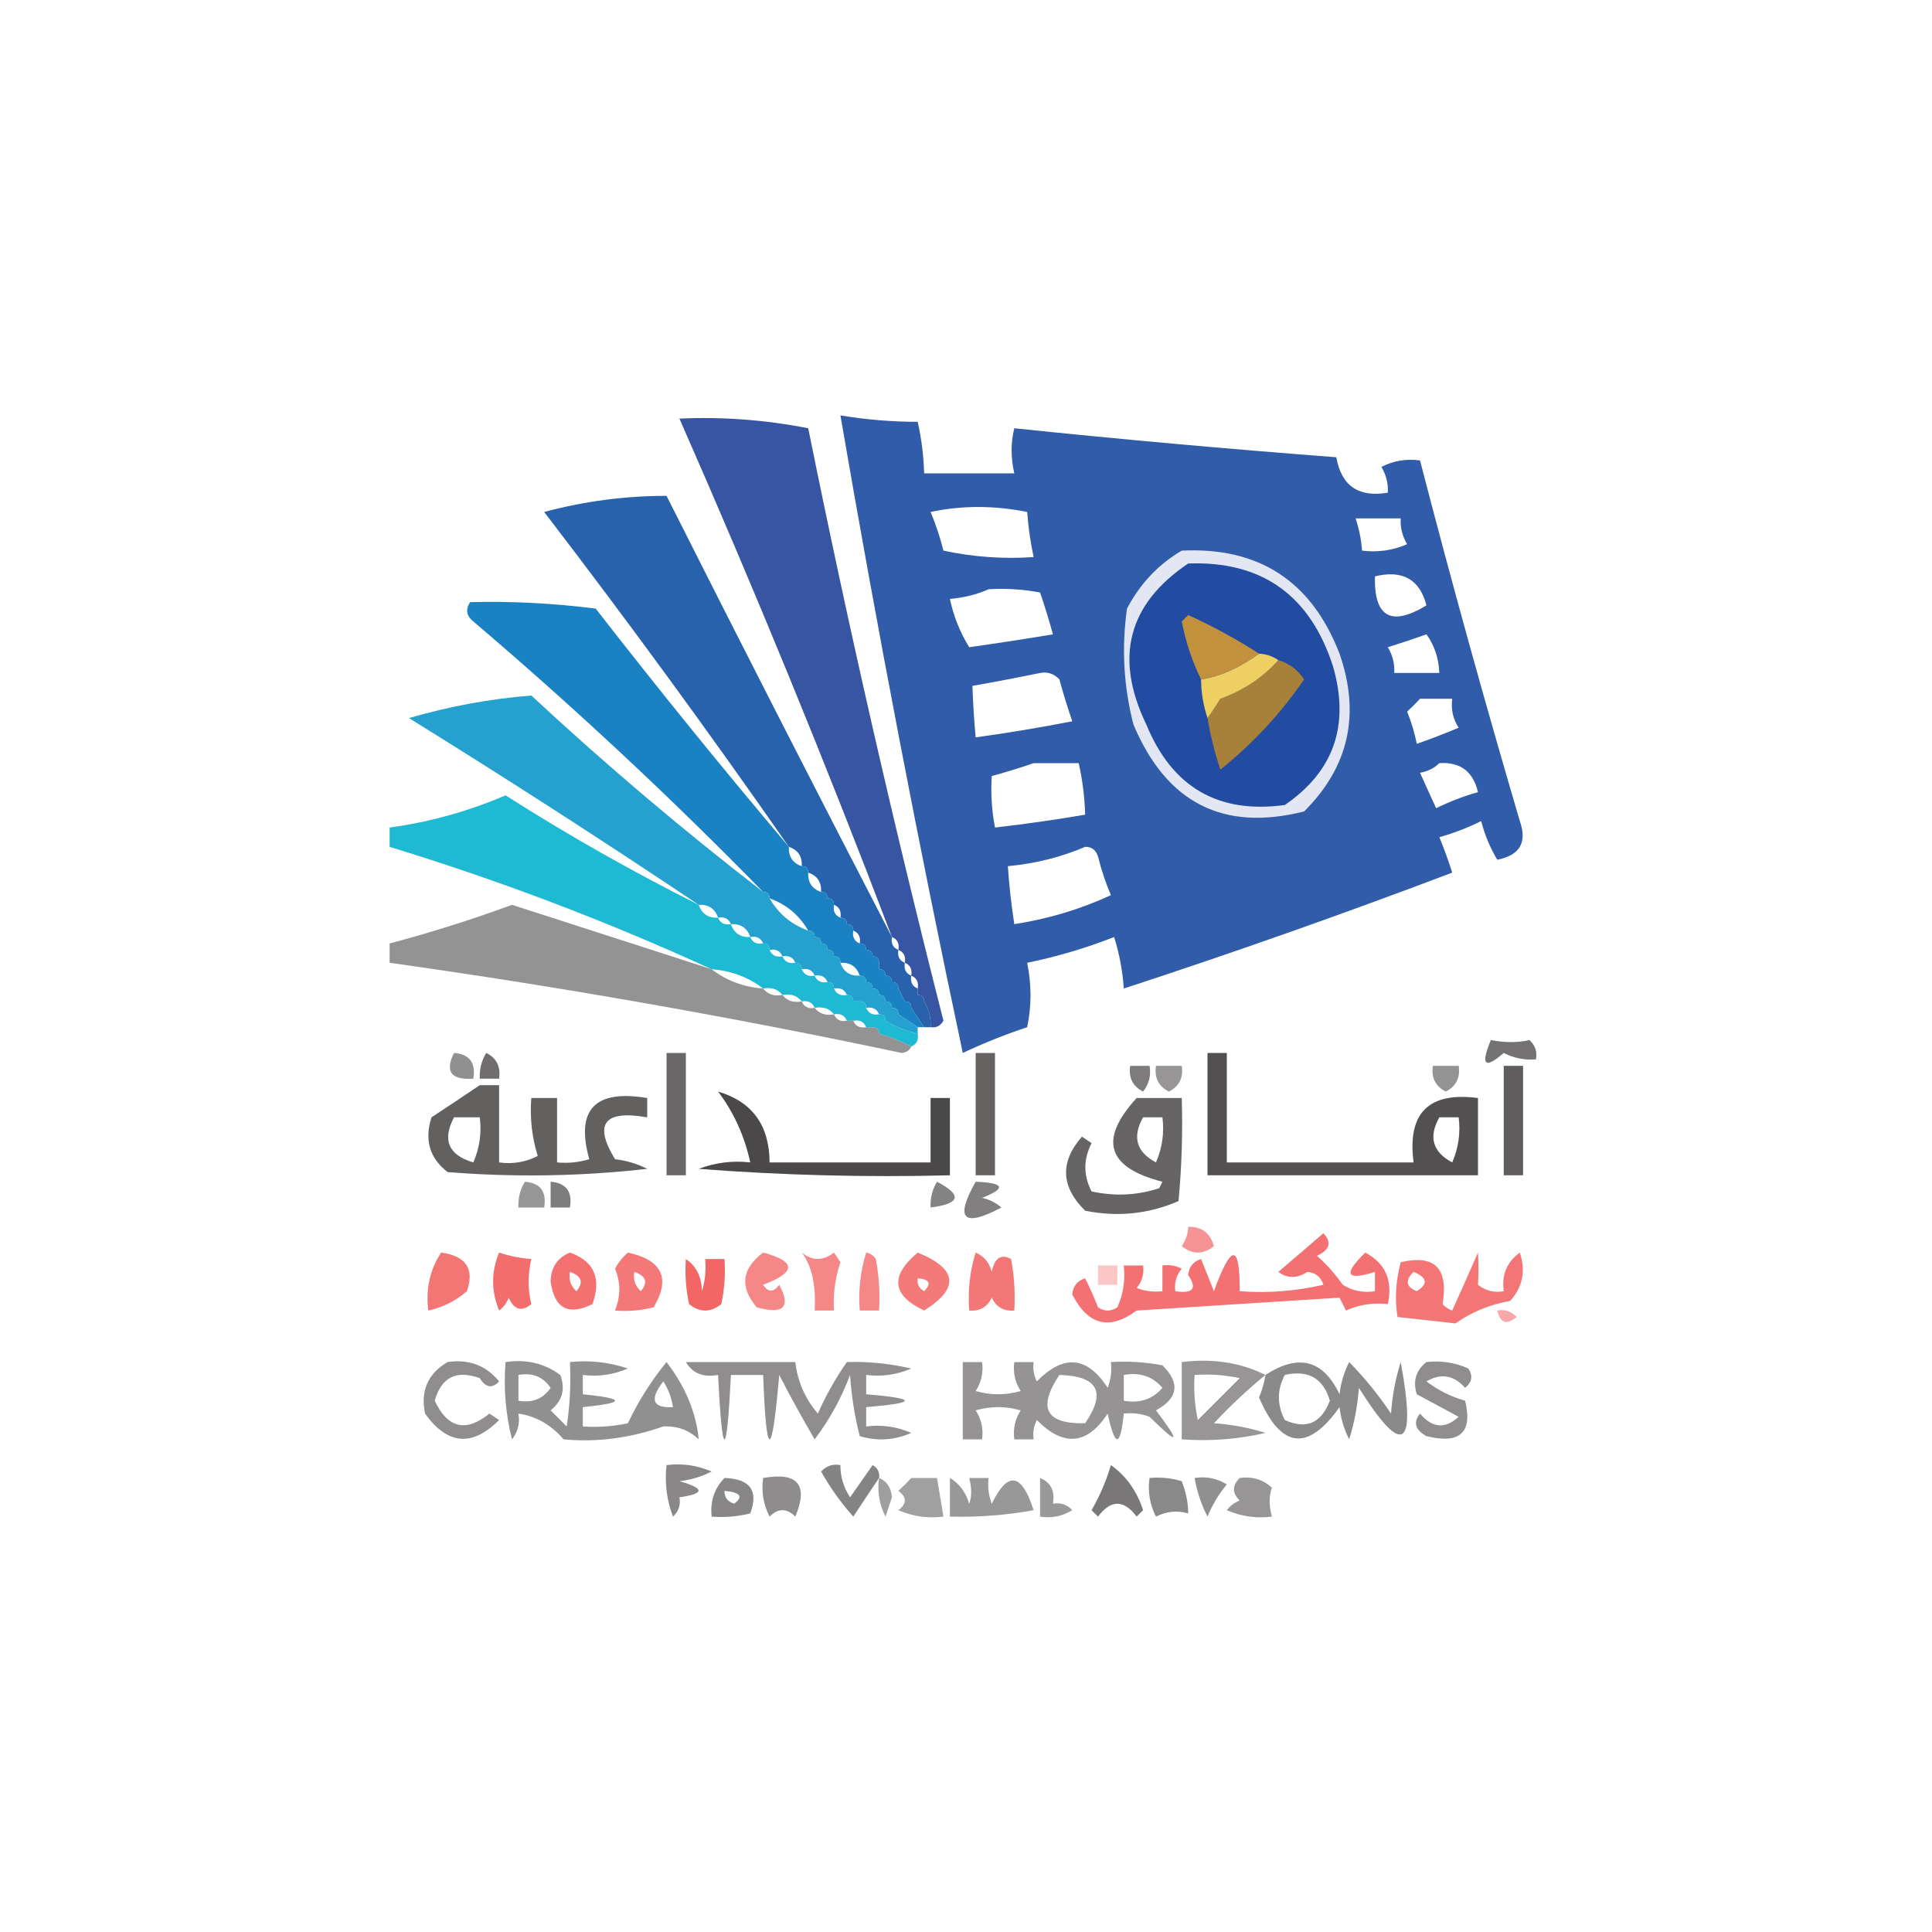<?xml version="1.0" encoding="UTF-8"?>
<!DOCTYPE svg PUBLIC "-//W3C//DTD SVG 1.1//EN" "http://www.w3.org/Graphics/SVG/1.1/DTD/svg11.dtd">
<svg xmlns="http://www.w3.org/2000/svg" version="1.1" width="300px" height="300px" style="shape-rendering:geometricPrecision; text-rendering:geometricPrecision; image-rendering:optimizeQuality; fill-rule:evenodd; clip-rule:evenodd" xmlns:xlink="http://www.w3.org/1999/xlink">
<g><path style="opacity:0.89" fill="#1f4097" d="M 144.5,159.5 C 144.567,158.041 144.234,156.708 143.5,155.5C 143.5,154.833 143.167,154.5 142.5,154.5C 142.5,154.167 142.5,153.833 142.5,153.5C 142.672,152.508 142.338,151.842 141.5,151.5C 141.672,150.508 141.338,149.842 140.5,149.5C 140.672,148.508 140.338,147.842 139.5,147.5C 139.672,146.508 139.338,145.842 138.5,145.5C 128.189,118.404 117.189,91.57 105.5,65C 112.216,64.697 118.882,65.197 125.5,66.5C 131.735,97.34 138.735,128.006 146.5,158.5C 146.043,159.298 145.376,159.631 144.5,159.5 Z"/></g>
<g><path style="opacity:0.914" fill="#1e4da1" d="M 130.5,64.5 C 134.466,65.162 138.466,65.496 142.5,65.5C 143.092,68.127 143.425,70.794 143.5,73.5C 148.167,73.5 152.833,73.5 157.5,73.5C 156.943,71.051 156.943,68.718 157.5,66.5C 174.121,68.228 190.788,69.728 207.5,71C 208.284,75.442 210.95,77.276 215.5,76.5C 215.579,75.07 215.246,73.736 214.5,72.5C 216.396,71.534 218.396,71.201 220.5,71.5C 225.355,90.235 230.522,108.901 236,127.5C 237.165,130.814 235.998,132.814 232.5,133.5C 231.376,131.631 230.543,129.631 230,127.5C 227.929,128.525 225.762,129.358 223.5,130C 224.24,131.785 224.907,133.618 225.5,135.5C 208.625,141.902 191.625,147.902 174.5,153.5C 174.322,150.784 173.822,148.117 173,145.5C 168.623,147.22 164.123,148.553 159.5,149.5C 160.192,152.897 160.192,156.23 159.5,159.5C 156.087,160.638 152.754,161.971 149.5,163.5C 142.527,130.636 136.194,97.636 130.5,64.5 Z M 144.5,79.5 C 149.341,78.468 154.341,78.468 159.5,79.5C 159.674,81.861 160.007,84.194 160.5,86.5C 155.786,86.827 151.12,86.493 146.5,85.5C 145.95,83.343 145.283,81.343 144.5,79.5 Z M 210.5,80.5 C 212.833,80.5 215.167,80.5 217.5,80.5C 217.421,81.93 217.754,83.264 218.5,84.5C 216.257,85.474 213.924,85.808 211.5,85.5C 211.371,83.784 211.038,82.117 210.5,80.5 Z M 213.5,89.5 C 217.779,88.454 220.445,89.954 221.5,94C 216.016,97.338 213.35,95.838 213.5,89.5 Z M 153.5,91.5 C 156.187,91.336 158.854,91.503 161.5,92C 162.227,94.124 162.894,96.291 163.5,98.5C 159.153,99.222 154.82,99.888 150.5,100.5C 149.068,98.184 148.068,95.684 147.5,93C 149.708,92.809 151.708,92.309 153.5,91.5 Z M 221.5,98.5 C 222.738,100.214 223.405,102.214 223.5,104.5C 221.167,104.5 218.833,104.5 216.5,104.5C 216.579,103.07 216.246,101.736 215.5,100.5C 217.631,99.831 219.631,99.165 221.5,98.5 Z M 161.5,104.5 C 162.675,104.281 163.675,104.614 164.5,105.5C 165.106,107.709 165.773,109.876 166.5,112C 161.511,112.974 156.511,113.808 151.5,114.5C 151.25,111.786 151.083,109.119 151,106.5C 154.603,105.865 158.103,105.198 161.5,104.5 Z M 220.5,108.5 C 222.167,108.5 223.833,108.5 225.5,108.5C 225.286,110.144 225.62,111.644 226.5,113C 224.341,113.912 222.175,114.745 220,115.5C 219.654,113.782 219.154,112.115 218.5,110.5C 219.243,109.818 219.909,109.151 220.5,108.5 Z M 160.5,118.5 C 162.833,118.5 165.167,118.5 167.5,118.5C 168.092,121.127 168.425,123.794 168.5,126.5C 163.853,127.296 159.186,127.963 154.5,128.5C 153.992,125.824 153.825,123.157 154,120.5C 156.277,119.883 158.444,119.216 160.5,118.5 Z M 223.5,118.5 C 226.745,118.293 228.745,119.793 229.5,123C 227.238,123.642 225.071,124.475 223,125.5C 222.163,123.649 221.329,121.816 220.5,120C 221.737,119.768 222.737,119.268 223.5,118.5 Z M 168.5,131.5 C 169.497,131.47 170.164,131.97 170.5,133C 171.017,135.077 171.684,137.077 172.5,139C 167.739,141.197 162.739,142.697 157.5,143.5C 157.037,140.518 156.704,137.518 156.5,134.5C 160.761,134.102 164.761,133.102 168.5,131.5 Z"/></g>
<g><path style="opacity:0.926" fill="#1855a6" d="M 138.5,145.5 C 138.328,146.492 138.662,147.158 139.5,147.5C 139.328,148.492 139.662,149.158 140.5,149.5C 140.328,150.492 140.662,151.158 141.5,151.5C 141.328,152.492 141.662,153.158 142.5,153.5C 142.5,153.833 142.5,154.167 142.5,154.5C 143.167,154.5 143.5,154.833 143.5,155.5C 144.234,156.708 144.567,158.041 144.5,159.5C 144.167,159.5 143.833,159.5 143.5,159.5C 142.833,158.5 142.167,157.5 141.5,156.5C 141.5,155.833 141.167,155.5 140.5,155.5C 140.167,154.833 139.833,154.167 139.5,153.5C 139.5,152.833 139.167,152.5 138.5,152.5C 138.5,151.833 138.167,151.5 137.5,151.5C 137.5,150.833 137.167,150.5 136.5,150.5C 136.5,150.167 136.5,149.833 136.5,149.5C 136.5,148.833 136.167,148.5 135.5,148.5C 135.5,147.833 135.167,147.5 134.5,147.5C 134.5,146.833 134.167,146.5 133.5,146.5C 133.672,145.508 133.338,144.842 132.5,144.5C 132.5,143.833 132.167,143.5 131.5,143.5C 131.5,142.833 131.167,142.5 130.5,142.5C 130.672,141.508 130.338,140.842 129.5,140.5C 129.5,139.833 129.167,139.5 128.5,139.5C 128.5,138.833 128.167,138.5 127.5,138.5C 127.573,136.973 126.906,135.973 125.5,135.5C 125.5,134.833 125.167,134.5 124.5,134.5C 124.573,132.973 123.906,131.973 122.5,131.5C 110.269,113.923 97.603,96.589 84.5,79.5C 90.756,77.824 97.089,76.991 103.5,77C 115.069,99.972 126.735,122.806 138.5,145.5 Z"/></g>
<g><path style="opacity:0.932" fill="#0a79bf" d="M 122.5,131.5 C 122.427,133.027 123.094,134.027 124.5,134.5C 125.167,134.5 125.5,134.833 125.5,135.5C 125.427,137.027 126.094,138.027 127.5,138.5C 128.167,138.5 128.5,138.833 128.5,139.5C 129.167,139.5 129.5,139.833 129.5,140.5C 129.328,141.492 129.662,142.158 130.5,142.5C 131.167,142.5 131.5,142.833 131.5,143.5C 132.167,143.5 132.5,143.833 132.5,144.5C 132.328,145.492 132.662,146.158 133.5,146.5C 134.167,146.5 134.5,146.833 134.5,147.5C 135.167,147.5 135.5,147.833 135.5,148.5C 136.167,148.5 136.5,148.833 136.5,149.5C 136.5,149.833 136.5,150.167 136.5,150.5C 137.167,150.5 137.5,150.833 137.5,151.5C 138.167,151.5 138.5,151.833 138.5,152.5C 139.167,152.5 139.5,152.833 139.5,153.5C 139.833,154.167 140.167,154.833 140.5,155.5C 141.167,155.5 141.5,155.833 141.5,156.5C 142.167,157.5 142.833,158.5 143.5,159.5C 143.167,159.5 142.833,159.5 142.5,159.5C 141.5,158.833 140.5,158.167 139.5,157.5C 139.5,156.833 139.167,156.5 138.5,156.5C 138.5,155.833 138.167,155.5 137.5,155.5C 137.5,154.833 137.167,154.5 136.5,154.5C 136.5,153.833 136.167,153.5 135.5,153.5C 135.5,152.833 135.167,152.5 134.5,152.5C 134.5,151.833 134.167,151.5 133.5,151.5C 133.027,150.094 132.027,149.427 130.5,149.5C 130.5,148.833 130.167,148.5 129.5,148.5C 129.5,147.833 129.167,147.5 128.5,147.5C 128.5,146.833 128.167,146.5 127.5,146.5C 127.5,145.833 127.167,145.5 126.5,145.5C 126.5,144.833 126.167,144.5 125.5,144.5C 124.089,142.086 122.089,140.419 119.5,139.5C 119.5,138.833 119.167,138.5 118.5,138.5C 104.145,123.82 89.145,109.82 73.5,96.5C 72.417,95.635 72.251,94.635 73,93.5C 79.407,93.332 85.907,93.665 92.5,94.5C 102.279,107.087 112.279,119.42 122.5,131.5 Z"/></g>
<g><path style="opacity:0.944" fill="#189ccb" d="M 118.5,138.5 C 119.167,138.5 119.5,138.833 119.5,139.5C 120.911,141.914 122.911,143.581 125.5,144.5C 126.167,144.5 126.5,144.833 126.5,145.5C 127.167,145.5 127.5,145.833 127.5,146.5C 128.167,146.5 128.5,146.833 128.5,147.5C 129.167,147.5 129.5,147.833 129.5,148.5C 130.167,148.5 130.5,148.833 130.5,149.5C 130.973,150.906 131.973,151.573 133.5,151.5C 134.167,151.5 134.5,151.833 134.5,152.5C 135.167,152.5 135.5,152.833 135.5,153.5C 136.167,153.5 136.5,153.833 136.5,154.5C 137.167,154.5 137.5,154.833 137.5,155.5C 138.167,155.5 138.5,155.833 138.5,156.5C 139.167,156.5 139.5,156.833 139.5,157.5C 140.5,158.167 141.5,158.833 142.5,159.5C 142.5,159.833 142.5,160.167 142.5,160.5C 140.716,160.107 139.05,159.441 137.5,158.5C 137.5,157.833 137.167,157.5 136.5,157.5C 136.158,156.662 135.492,156.328 134.5,156.5C 134.5,155.833 134.167,155.5 133.5,155.5C 133.167,155.5 132.833,155.5 132.5,155.5C 132.5,154.833 132.167,154.5 131.5,154.5C 131.158,153.662 130.492,153.328 129.5,153.5C 129.5,152.833 129.167,152.5 128.5,152.5C 128.158,151.662 127.492,151.328 126.5,151.5C 126.158,150.662 125.492,150.328 124.5,150.5C 124.5,149.833 124.167,149.5 123.5,149.5C 123.158,148.662 122.492,148.328 121.5,148.5C 121.158,147.662 120.492,147.328 119.5,147.5C 119.5,146.833 119.167,146.5 118.5,146.5C 118.158,145.662 117.492,145.328 116.5,145.5C 116.027,144.094 115.027,143.427 113.5,143.5C 113.158,142.662 112.492,142.328 111.5,142.5C 111.027,141.094 110.027,140.427 108.5,140.5C 93.735,130.608 78.735,120.942 63.5,111.5C 69.786,109.676 76.119,108.509 82.5,108C 94.099,118.775 106.099,128.942 118.5,138.5 Z"/></g>
<g><path style="opacity:0.937" fill="#0fb4d0" d="M 108.5,140.5 C 108.973,141.906 109.973,142.573 111.5,142.5C 111.842,143.338 112.508,143.672 113.5,143.5C 113.973,144.906 114.973,145.573 116.5,145.5C 116.842,146.338 117.508,146.672 118.5,146.5C 119.167,146.5 119.5,146.833 119.5,147.5C 119.842,148.338 120.508,148.672 121.5,148.5C 121.842,149.338 122.508,149.672 123.5,149.5C 124.167,149.5 124.5,149.833 124.5,150.5C 124.842,151.338 125.508,151.672 126.5,151.5C 126.842,152.338 127.508,152.672 128.5,152.5C 129.167,152.5 129.5,152.833 129.5,153.5C 129.842,154.338 130.508,154.672 131.5,154.5C 132.167,154.5 132.5,154.833 132.5,155.5C 132.833,155.5 133.167,155.5 133.5,155.5C 134.167,155.5 134.5,155.833 134.5,156.5C 134.842,157.338 135.508,157.672 136.5,157.5C 137.167,157.5 137.5,157.833 137.5,158.5C 139.05,159.441 140.716,160.107 142.5,160.5C 142.672,161.492 142.338,162.158 141.5,162.5C 139.972,161.691 138.306,161.024 136.5,160.5C 136.5,159.833 136.167,159.5 135.5,159.5C 135.167,159.5 134.833,159.5 134.5,159.5C 134.158,158.662 133.492,158.328 132.5,158.5C 132.167,158.5 131.833,158.5 131.5,158.5C 131.158,157.662 130.492,157.328 129.5,157.5C 128.791,156.596 127.791,156.263 126.5,156.5C 126.158,155.662 125.492,155.328 124.5,155.5C 123.791,154.596 122.791,154.263 121.5,154.5C 120.791,153.596 119.791,153.263 118.5,153.5C 116.208,151.733 113.542,150.733 110.5,150.5C 94.315,143.082 77.649,136.748 60.5,131.5C 60.5,130.5 60.5,129.5 60.5,128.5C 66.703,127.656 72.703,125.989 78.5,123.5C 88.23,129.697 98.23,135.363 108.5,140.5 Z"/></g>
<g><path style="opacity:1" fill="#e2e7f3" d="M 183.5,85.5 C 195.488,84.915 203.655,90.248 208,101.5C 211.276,110.926 209.443,119.092 202.5,126C 189.952,129.175 181.119,124.675 176,112.5C 174.473,106.585 174.139,100.585 175,94.5C 177.025,90.644 179.858,87.644 183.5,85.5 Z"/></g>
<g><path style="opacity:1" fill="#214ca1" d="M 184.5,87.5 C 195.935,87.077 203.435,92.411 207,103.5C 209.614,112.626 207.114,119.792 199.5,125C 189.17,126.415 182.004,122.248 178,112.5C 172.989,102.126 175.155,93.793 184.5,87.5 Z"/></g>
<g><path style="opacity:1" fill="#a78039" d="M 198.5,102.5 C 200.2,103.016 201.533,104.016 202.5,105.5C 198.873,110.794 194.54,115.461 189.5,119.5C 188.619,116.87 187.952,114.203 187.5,111.5C 188.158,110.602 188.824,109.602 189.5,108.5C 193.083,107.22 196.083,105.22 198.5,102.5 Z"/></g>
<g><path style="opacity:1" fill="#edcf62" d="M 195.5,101.5 C 196.609,101.557 197.609,101.89 198.5,102.5C 196.083,105.22 193.083,107.22 189.5,108.5C 188.824,109.602 188.158,110.602 187.5,111.5C 186.85,109.565 186.517,107.565 186.5,105.5C 189.47,105.031 192.47,103.697 195.5,101.5 Z"/></g>
<g><path style="opacity:1" fill="#c2913e" d="M 195.5,101.5 C 192.47,103.697 189.47,105.031 186.5,105.5C 185.133,102.732 184.133,99.732 183.5,96.5C 183.833,96.167 184.167,95.833 184.5,95.5C 188.389,97.274 192.055,99.274 195.5,101.5 Z"/></g>
<g><path style="opacity:0.876" fill="#848586" d="M 110.5,150.5 C 112.792,152.267 115.458,153.267 118.5,153.5C 119.209,154.404 120.209,154.737 121.5,154.5C 122.209,155.404 123.209,155.737 124.5,155.5C 124.842,156.338 125.508,156.672 126.5,156.5C 127.209,157.404 128.209,157.737 129.5,157.5C 129.842,158.338 130.508,158.672 131.5,158.5C 131.833,158.5 132.167,158.5 132.5,158.5C 132.842,159.338 133.508,159.672 134.5,159.5C 134.833,159.5 135.167,159.5 135.5,159.5C 136.167,159.5 136.5,159.833 136.5,160.5C 138.306,161.024 139.972,161.691 141.5,162.5C 141.265,163.097 140.765,163.43 140,163.5C 113.649,157.914 87.149,153.247 60.5,149.5C 60.5,148.5 60.5,147.5 60.5,146.5C 66.909,144.799 73.242,142.799 79.5,140.5C 89.846,143.838 100.179,147.171 110.5,150.5 Z"/></g>
<g><path style="opacity:0.628" fill="#221f1f" d="M 231.5,161.5 C 233.674,161.92 235.674,161.92 237.5,161.5C 238.386,162.325 238.719,163.325 238.5,164.5C 236.738,164.643 235.071,164.309 233.5,163.5C 230.544,166.075 229.877,165.408 231.5,161.5 Z"/></g>
<g><path style="opacity:0.493" fill="#221f1f" d="M 70.5,163.5 C 72.912,163.694 73.912,165.027 73.5,167.5C 70.046,167.733 69.046,166.4 70.5,163.5 Z"/></g>
<g><path style="opacity:0.651" fill="#221f1f" d="M 75.5,163.5 C 77.104,164.287 77.771,165.62 77.5,167.5C 76.5,167.5 75.5,167.5 74.5,167.5C 74.433,166.041 74.766,164.708 75.5,163.5 Z"/></g>
<g><path style="opacity:0.676" fill="#221f1f" d="M 103.5,163.5 C 104.5,163.5 105.5,163.5 106.5,163.5C 106.5,169.833 106.5,176.167 106.5,182.5C 105.5,182.5 104.5,182.5 103.5,182.5C 103.5,176.167 103.5,169.833 103.5,163.5 Z"/></g>
<g><path style="opacity:0.78" fill="#221f1f" d="M 187.5,163.5 C 188.5,163.5 189.5,163.5 190.5,163.5C 190.5,169.167 190.5,174.833 190.5,180.5C 200.167,180.5 209.833,180.5 219.5,180.5C 218.5,172.833 221.833,169.5 229.5,170.5C 229.5,174.5 229.5,178.5 229.5,182.5C 215.5,182.5 201.5,182.5 187.5,182.5C 187.5,176.167 187.5,169.833 187.5,163.5 Z M 223.5,173.5 C 224.5,173.5 225.5,173.5 226.5,173.5C 226.808,175.924 226.474,178.257 225.5,180.5C 222.452,178.875 221.785,176.542 223.5,173.5 Z"/></g>
<g><path style="opacity:0.694" fill="#231e1e" d="M 151.5,163.5 C 152.5,163.5 153.5,163.5 154.5,163.5C 154.5,169.833 154.5,176.167 154.5,182.5C 153.5,182.5 152.5,182.5 151.5,182.5C 151.5,176.167 151.5,169.833 151.5,163.5 Z"/></g>
<g><path style="opacity:0.586" fill="#221f1f" d="M 175.5,165.5 C 176.5,165.5 177.5,165.5 178.5,165.5C 178.762,166.978 178.429,168.311 177.5,169.5C 175.889,168.68 175.222,167.346 175.5,165.5 Z"/></g>
<g><path style="opacity:0.472" fill="#221f1f" d="M 179.5,165.5 C 180.833,165.5 182.167,165.5 183.5,165.5C 183.778,167.346 183.111,168.68 181.5,169.5C 179.889,168.68 179.222,167.346 179.5,165.5 Z"/></g>
<g><path style="opacity:0.484" fill="#221f1f" d="M 222.5,165.5 C 223.833,165.5 225.167,165.5 226.5,165.5C 226.778,167.346 226.111,168.68 224.5,169.5C 222.889,168.68 222.222,167.346 222.5,165.5 Z"/></g>
<g><path style="opacity:0.719" fill="#221f1f" d="M 233.5,165.5 C 234.5,165.5 235.5,165.5 236.5,165.5C 236.5,171.167 236.5,176.833 236.5,182.5C 235.5,182.5 234.5,182.5 233.5,182.5C 233.5,176.833 233.5,171.167 233.5,165.5 Z"/></g>
<g><path style="opacity:0.704" fill="#221f1f" d="M 74.5,168.5 C 75.5,168.5 76.5,168.5 77.5,168.5C 77.5,172.5 77.5,176.5 77.5,180.5C 79.604,180.799 81.604,180.466 83.5,179.5C 82.593,176.579 82.26,173.579 82.5,170.5C 83.833,170.5 85.167,170.5 86.5,170.5C 86.5,173.833 86.5,177.167 86.5,180.5C 88.199,180.66 89.866,180.494 91.5,180C 89.358,172.303 92.358,169.136 100.5,170.5C 100.5,171.5 100.5,172.5 100.5,173.5C 93.81,172.331 92.143,174.497 95.5,180C 97.256,180.202 98.922,180.702 100.5,181.5C 90.183,182.666 79.849,182.832 69.5,182C 66.713,179.833 65.88,176.999 67,173.5C 69.645,171.768 72.145,170.101 74.5,168.5 Z M 70.5,173.5 C 71.833,173.5 73.167,173.5 74.5,173.5C 74.808,175.924 74.474,178.257 73.5,180.5C 69.635,179.362 68.635,177.028 70.5,173.5 Z"/></g>
<g><path style="opacity:0.814" fill="#221f1f" d="M 111.5,169.5 C 116.806,171.068 119.472,174.735 119.5,180.5C 127.833,180.5 136.167,180.5 144.5,180.5C 144.5,177.167 144.5,173.833 144.5,170.5C 145.5,170.5 146.5,170.5 147.5,170.5C 147.5,174.5 147.5,178.5 147.5,182.5C 134.483,182.832 121.483,182.499 108.5,181.5C 111.086,180.52 113.753,180.187 116.5,180.5C 115.598,176.372 113.932,172.705 111.5,169.5 Z"/></g>
<g><path style="opacity:0.689" fill="#221f1f" d="M 176.5,170.5 C 178.833,170.5 181.167,170.5 183.5,170.5C 183.666,175.844 183.499,181.177 183,186.5C 178.391,188.51 173.558,189.01 168.5,188C 164.726,184.274 164.559,180.44 168,176.5C 168.5,176.833 169,177.167 169.5,177.5C 168.212,180.034 168.212,182.534 169.5,185C 173.091,185.789 176.591,185.622 180,184.5C 180.167,184.167 180.333,183.833 180.5,183.5C 171.894,181.304 170.561,176.97 176.5,170.5 Z M 177.5,173.5 C 178.5,173.5 179.5,173.5 180.5,173.5C 180.808,175.924 180.474,178.257 179.5,180.5C 176.452,178.875 175.785,176.542 177.5,173.5 Z"/></g>
<g><path style="opacity:0.464" fill="#221f1f" d="M 81.5,183.5 C 83.912,183.694 84.912,185.027 84.5,187.5C 83.167,187.5 81.833,187.5 80.5,187.5C 80.433,186.041 80.766,184.708 81.5,183.5 Z"/></g>
<g><path style="opacity:0.581" fill="#221f1f" d="M 85.5,183.5 C 87.912,183.694 88.912,185.027 88.5,187.5C 87.5,187.5 86.5,187.5 85.5,187.5C 85.5,186.167 85.5,184.833 85.5,183.5 Z"/></g>
<g><path style="opacity:0.553" fill="#221f1f" d="M 145.5,183.5 C 149.474,185.581 149.141,186.914 144.5,187.5C 144.433,186.041 144.766,184.708 145.5,183.5 Z"/></g>
<g><path style="opacity:0.569" fill="#221f1f" d="M 151.5,183.5 C 155.971,183.672 156.304,184.506 152.5,186C 153.624,186.249 154.624,186.749 155.5,187.5C 149.553,190.65 148.22,189.316 151.5,183.5 Z"/></g>
<g><path style="opacity:0.482" fill="#ec2324" d="M 184.5,190.5 C 186.59,190.45 187.923,191.45 188.5,193.5C 186.833,194.833 185.167,194.833 183.5,193.5C 184.127,192.583 184.461,191.583 184.5,190.5 Z"/></g>
<g><path style="opacity:0.643" fill="#ec2324" d="M 205.5,191.5 C 206.828,192.91 206.495,194.076 204.5,195C 206.019,196.351 207.352,197.851 208.5,199.5C 210.045,200.452 211.712,200.785 213.5,200.5C 213.5,199.5 213.5,198.5 213.5,197.5C 209.016,198.901 208.516,197.901 212,194.5C 215.136,196.164 216.303,198.831 215.5,202.5C 213.208,202.244 211.041,202.577 209,203.5C 208.667,202.833 208.333,202.167 208,201.5C 197.561,202.156 187.061,202.823 176.5,203.5C 172.279,206.625 168.946,205.792 166.5,201C 166.613,199.72 167.28,198.887 168.5,198.5C 169.244,199.991 169.91,201.491 170.5,203C 171.5,203.667 172.5,203.667 173.5,203C 174.423,200.959 174.756,198.792 174.5,196.5C 175.5,196.5 176.5,196.5 177.5,196.5C 177.67,197.822 177.337,198.989 176.5,200C 177.793,200.49 179.127,200.657 180.5,200.5C 180.5,199.167 180.5,197.833 180.5,196.5C 181.552,196.351 182.552,196.517 183.5,197C 182.663,198.011 182.33,199.178 182.5,200.5C 185.276,200.911 185.943,200.078 184.5,198C 184.613,196.72 185.28,195.887 186.5,195.5C 187.167,197.167 187.833,198.833 188.5,200.5C 191.204,193.044 192.537,193.044 192.5,200.5C 196.884,200.826 201.217,200.492 205.5,199.5C 205.113,198.28 204.28,197.613 203,197.5C 201.422,198.547 199.922,198.547 198.5,197.5C 200.853,195.477 203.186,193.477 205.5,191.5 Z"/></g>
<g><path style="opacity:0.647" fill="#ed2a29" d="M 68.5,194.5 C 72.375,195.032 73.709,197.032 72.5,200.5C 70.711,202.033 68.711,203.033 66.5,203.5C 66.091,200.145 66.758,197.145 68.5,194.5 Z"/></g>
<g><path style="opacity:0.676" fill="#ed2a29" d="M 77.5,194.5 C 79.117,195.038 80.784,195.371 82.5,195.5C 81.948,197.939 81.948,200.273 82.5,202.5C 80.993,203.739 79.826,203.405 79,201.5C 78.692,202.308 78.192,202.975 77.5,203.5C 76.259,200.463 76.259,197.463 77.5,194.5 Z"/></g>
<g><path style="opacity:0.665" fill="#ed2a29" d="M 88.5,194.5 C 92.254,195.828 93.421,198.494 92,202.5C 88.252,204.35 86.086,203.183 85.5,199C 85.557,196.791 86.557,195.291 88.5,194.5 Z M 88.5,197.5 C 90.332,198.14 90.665,199.14 89.5,200.5C 88.614,199.675 88.281,198.675 88.5,197.5 Z"/></g>
<g><path style="opacity:0.63" fill="#ed2a29" d="M 97.5,194.5 C 102.83,195.653 104.163,198.486 101.5,203C 99.527,203.495 97.527,203.662 95.5,203.5C 96.386,201.278 96.386,199.112 95.5,197C 96.056,195.989 96.722,195.156 97.5,194.5 Z M 98.5,197.5 C 100.332,198.14 100.665,199.14 99.5,200.5C 98.614,199.675 98.281,198.675 98.5,197.5 Z"/></g>
<g><path style="opacity:0.561" fill="#ed2a29" d="M 118.5,194.5 C 123.668,195.882 123.668,197.549 118.5,199.5C 119.274,200.711 120.107,200.711 121,199.5C 122.853,202.989 121.687,204.156 117.5,203C 114.83,199.838 115.163,197.005 118.5,194.5 Z"/></g>
<g><path style="opacity:0.557" fill="#ed2a29" d="M 124.5,194.5 C 126.135,195.815 127.801,195.815 129.5,194.5C 129.833,195 130.167,195.5 130.5,196C 129.678,198.434 129.344,200.934 129.5,203.5C 128.5,203.5 127.5,203.5 126.5,203.5C 126.726,199.545 126.059,196.545 124.5,194.5 Z"/></g>
<g><path style="opacity:0.558" fill="#ed2a29" d="M 134.5,194.5 C 135.117,194.611 135.617,194.944 136,195.5C 136.497,198.146 136.664,200.813 136.5,203.5C 135.5,203.5 134.5,203.5 133.5,203.5C 133.264,200.391 133.597,197.391 134.5,194.5 Z"/></g>
<g><path style="opacity:0.624" fill="#ed2a29" d="M 142.5,194.5 C 148.69,197.028 149.024,200.028 143.5,203.5C 138.499,201.136 138.166,198.136 142.5,194.5 Z M 142.5,198.5 C 144.337,198.639 144.67,199.306 143.5,200.5C 142.702,200.043 142.369,199.376 142.5,198.5 Z"/></g>
<g><path style="opacity:0.636" fill="#ed2a29" d="M 151.5,194.5 C 152.79,195.058 153.623,196.058 154,197.5C 154.442,195.321 155.442,194.655 157,195.5C 157.497,198.146 157.664,200.813 157.5,203.5C 155.876,203.64 154.71,202.973 154,201.5C 153.29,202.973 152.124,203.64 150.5,203.5C 150.264,200.391 150.597,197.391 151.5,194.5 Z"/></g>
<g><path style="opacity:0.622" fill="#ec2324" d="M 229.5,194.5 C 229.596,196.119 229.596,197.785 229.5,199.5C 230.689,200.429 232.022,200.762 233.5,200.5C 233.151,197.955 233.984,195.955 236,194.5C 236.944,197.347 236.444,199.847 234.5,202C 231.304,202.577 228.47,203.744 226,205.5C 222.985,205.175 219.985,204.842 217,204.5C 216.56,201.779 216.726,198.946 217.5,196C 222.77,194.754 224.937,196.92 224,202.5C 224.414,202.957 224.914,203.291 225.5,203.5C 226.837,200.538 228.17,197.538 229.5,194.5 Z M 219.5,197.5 C 221.625,198.368 221.791,199.368 220,200.5C 218.317,199.824 218.15,198.824 219.5,197.5 Z"/></g>
<g><path style="opacity:0.711" fill="#ed2a29" d="M 106.5,195.5 C 108.117,196.589 108.95,198.256 109,200.5C 109.494,198.866 109.66,197.199 109.5,195.5C 110.5,195.5 111.5,195.5 112.5,195.5C 112.663,197.857 112.497,200.19 112,202.5C 110.333,203.833 108.667,203.833 107,202.5C 106.503,200.19 106.337,197.857 106.5,195.5 Z"/></g>
<g><path style="opacity:0.258" fill="#ec2324" d="M 170.5,196.5 C 171.5,196.5 172.5,196.5 173.5,196.5C 173.5,197.5 173.5,198.5 173.5,199.5C 172.5,199.5 171.5,199.5 170.5,199.5C 170.5,198.5 170.5,197.5 170.5,196.5 Z"/></g>
<g><path style="opacity:0.387" fill="#ec2324" d="M 232.5,203.5 C 233.675,203.281 234.675,203.614 235.5,204.5C 233.948,205.798 232.948,205.465 232.5,203.5 Z"/></g>
<g><path style="opacity:0.505" fill="#221f1f" d="M 69.5,211.5 C 72.798,211.016 75.464,212.016 77.5,214.5C 76.424,215.656 75.424,215.489 74.5,214C 70.872,212.684 68.539,213.851 67.5,217.5C 69.523,221.788 72.357,222.454 76,219.5C 76.5,219.833 77,220.167 77.5,220.5C 73.318,224.7 69.484,224.367 66,219.5C 65.279,215.946 66.446,213.28 69.5,211.5 Z"/></g>
<g><path style="opacity:0.496" fill="#221f1f" d="M 78.5,211.5 C 81.685,211.02 84.519,211.686 87,213.5C 87.825,215.701 87.325,217.534 85.5,219C 86.333,219.833 87.167,220.667 88,221.5C 88.498,218.183 88.665,214.85 88.5,211.5C 91.572,211.183 94.572,211.516 97.5,212.5C 95.257,213.474 92.924,213.808 90.5,213.5C 90.5,214.5 90.5,215.5 90.5,216.5C 97.167,217.167 97.167,217.833 90.5,218.5C 90.5,219.5 90.5,220.5 90.5,221.5C 92.857,221.663 95.19,221.497 97.5,221C 99.139,217.544 101.139,214.377 103.5,211.5C 106.413,215.302 108.08,219.302 108.5,223.5C 106.979,222.063 105.145,221.396 103,221.5C 97.79,223.322 92.624,223.989 87.5,223.5C 85.619,221.266 83.285,219.933 80.5,219.5C 80.762,220.978 80.429,222.311 79.5,223.5C 78.509,219.555 78.176,215.555 78.5,211.5 Z M 80.5,213.5 C 82.665,213.116 84.332,213.783 85.5,215.5C 84.332,217.217 82.665,217.884 80.5,217.5C 80.5,216.167 80.5,214.833 80.5,213.5 Z M 104.5,218.5 C 101.316,218.668 100.816,217.334 103,214.5C 103.791,215.745 104.291,217.078 104.5,218.5 Z"/></g>
<g><path style="opacity:0.506" fill="#221f1f" d="M 106.5,211.5 C 112.167,211.5 117.833,211.5 123.5,211.5C 123.841,214.516 125.007,217.182 127,219.5C 128.247,216.671 129.747,214.005 131.5,211.5C 134.714,211.384 138.047,211.718 141.5,212.5C 139.257,213.474 136.924,213.808 134.5,213.5C 134.5,214.5 134.5,215.5 134.5,216.5C 142.5,217.167 142.5,217.833 134.5,218.5C 134.5,219.5 134.5,220.5 134.5,221.5C 136.924,221.192 139.257,221.526 141.5,222.5C 138.894,223.652 136.227,223.818 133.5,223C 132.712,219.924 132.212,216.758 132,213.5C 130.63,217.133 128.796,220.467 126.5,223.5C 124.572,220.212 122.739,216.879 121,213.5C 119.839,226.817 119.006,226.817 118.5,213.5C 116.833,213.5 115.167,213.5 113.5,213.5C 112.833,226.833 112.167,226.833 111.5,213.5C 109.219,213.923 107.552,213.256 106.5,211.5 Z"/></g>
<g><path style="opacity:0.477" fill="#221f1f" d="M 149.5,211.5 C 150.5,211.5 151.5,211.5 152.5,211.5C 152.714,213.144 152.38,214.644 151.5,216C 153.833,216.667 156.167,216.667 158.5,216C 157.62,214.644 157.286,213.144 157.5,211.5C 158.5,211.5 159.5,211.5 160.5,211.5C 160.351,212.552 160.517,213.552 161,214.5C 165.163,210.253 168.829,210.586 172,215.5C 172.49,214.207 172.657,212.873 172.5,211.5C 175.187,211.336 177.854,211.503 180.5,212C 183.288,214.763 182.955,217.097 179.5,219C 183.415,224.174 183.082,224.507 178.5,220C 177.207,219.51 175.873,219.343 174.5,219.5C 173.968,224.797 173.134,224.797 172,219.5C 168.822,224.371 165.155,224.704 161,220.5C 160.517,221.448 160.351,222.448 160.5,223.5C 159.5,223.5 158.5,223.5 157.5,223.5C 157.286,221.856 157.62,220.356 158.5,219C 156.167,218.333 153.833,218.333 151.5,219C 152.38,220.356 152.714,221.856 152.5,223.5C 151.5,223.5 150.5,223.5 149.5,223.5C 149.5,219.5 149.5,215.5 149.5,211.5 Z M 164.5,213.5 C 170.488,213.664 171.821,216.164 168.5,221C 162.403,221.147 161.07,218.647 164.5,213.5 Z M 174.5,213.5 C 176.977,213.051 178.977,213.717 180.5,215.5C 178.977,217.283 176.977,217.949 174.5,217.5C 174.5,216.167 174.5,214.833 174.5,213.5 Z"/></g>
<g><path style="opacity:0.472" fill="#221f1f" d="M 196.5,213.5 C 193.703,215.795 191.036,218.295 188.5,221C 191.226,221.182 193.893,221.682 196.5,222.5C 192.217,223.492 187.884,223.826 183.5,223.5C 183.5,219.5 183.5,215.5 183.5,211.5C 188.294,210.903 192.627,211.57 196.5,213.5 Z M 185.5,213.5 C 187.857,213.337 190.19,213.503 192.5,214C 190.333,216.167 188.167,218.333 186,220.5C 185.503,218.19 185.337,215.857 185.5,213.5 Z"/></g>
<g><path style="opacity:0.523" fill="#221f1f" d="M 196.5,213.5 C 201.642,210.155 205.475,211.155 208,216.5C 208.202,214.744 208.702,213.078 209.5,211.5C 211.895,213.944 214.062,216.61 216,219.5C 216.182,216.774 216.682,214.107 217.5,211.5C 219.996,225.022 217.829,226.355 211,215.5C 210.818,218.226 210.318,220.893 209.5,223.5C 208.702,221.922 208.202,220.256 208,218.5C 203.08,225.454 198.913,224.954 195.5,217C 195.989,215.862 196.322,214.695 196.5,213.5 Z M 199.5,213.5 C 203.145,212.68 205.478,214.013 206.5,217.5C 205.165,221.004 202.832,222.004 199.5,220.5C 198.286,218.141 198.286,215.808 199.5,213.5 Z"/></g>
<g><path style="opacity:0.506" fill="#221f1f" d="M 221.5,211.5 C 223.792,211.244 225.959,211.577 228,212.5C 228.749,213.635 228.583,214.635 227.5,215.5C 225.736,213.521 223.736,213.188 221.5,214.5C 223.289,215.877 225.289,216.877 227.5,217.5C 228.71,222.453 226.71,224.286 221.5,223C 219.74,222.035 219.406,220.868 220.5,219.5C 222.407,221.76 224.407,221.927 226.5,220C 224.351,218.836 222.185,217.67 220,216.5C 219.36,214.457 219.86,212.79 221.5,211.5 Z"/></g>
<g><path style="opacity:0.533" fill="#221f1f" d="M 103.5,227.5 C 105.924,227.192 108.257,227.526 110.5,228.5C 108.922,229.298 107.256,229.798 105.5,230C 109.456,231.114 109.456,231.947 105.5,232.5C 105.719,233.675 105.386,234.675 104.5,235.5C 103.52,232.914 103.187,230.247 103.5,227.5 Z"/></g>
<g><path style="opacity:0.549" fill="#221f1f" d="M 136.5,229.5 C 135.19,231.435 133.857,233.435 132.5,235.5C 130.6,233.381 128.934,231.047 127.5,228.5C 128.325,227.614 129.325,227.281 130.5,227.5C 130.491,229.308 130.991,230.975 132,232.5C 133.167,230.833 134.333,229.167 135.5,227.5C 136.298,227.957 136.631,228.624 136.5,229.5 Z"/></g>
<g><path style="opacity:0.605" fill="#221f1f" d="M 172.5,227.5 C 174.858,229.168 176.524,231.501 177.5,234.5C 177.167,234.833 176.833,235.167 176.5,235.5C 174.5,232.833 172.5,232.833 170.5,235.5C 170.167,235.167 169.833,234.833 169.5,234.5C 170.788,232.261 171.788,229.928 172.5,227.5 Z"/></g>
<g><path style="opacity:0.536" fill="#221f1f" d="M 112.5,229.5 C 116.485,229.629 117.818,231.463 116.5,235C 114.527,235.495 112.527,235.662 110.5,235.5C 110.259,233.114 110.925,231.114 112.5,229.5 Z M 112.5,231.5 C 114.983,231.73 115.483,232.397 114,233.5C 112.97,233.164 112.47,232.497 112.5,231.5 Z"/></g>
<g><path style="opacity:0.51" fill="#221f1f" d="M 118.5,229.5 C 123.895,228.555 125.561,230.555 123.5,235.5C 122.167,234.167 120.833,234.167 119.5,235.5C 118.534,233.604 118.201,231.604 118.5,229.5 Z"/></g>
<g><path style="opacity:0.429" fill="#221f1f" d="M 136.5,229.5 C 137.693,229.97 138.36,230.97 138.5,232.5C 138.167,233.5 137.833,234.5 137.5,235.5C 136.534,233.604 136.201,231.604 136.5,229.5 Z"/></g>
<g><path style="opacity:0.422" fill="#221f1f" d="M 141.5,229.5 C 142.833,229.5 144.167,229.5 145.5,229.5C 145.833,231.5 146.167,233.5 146.5,235.5C 144.076,235.808 141.743,235.474 139.5,234.5C 140.833,233.5 140.833,232.5 139.5,231.5C 140.243,230.818 140.909,230.151 141.5,229.5 Z"/></g>
<g><path style="opacity:0.459" fill="#221f1f" d="M 147.5,229.5 C 148.943,230.335 149.943,231.668 150.5,233.5C 150.906,232.443 150.906,231.109 150.5,229.5C 151.5,229.5 152.5,229.5 153.5,229.5C 153.343,230.873 153.51,232.207 154,233.5C 156.485,228.375 158.651,228.708 160.5,234.5C 156.288,235.277 151.955,235.611 147.5,235.5C 147.5,233.5 147.5,231.5 147.5,229.5 Z"/></g>
<g><path style="opacity:0.454" fill="#221f1f" d="M 161.5,229.5 C 163.176,230.183 163.843,231.517 163.5,233.5C 164.675,233.281 165.675,233.614 166.5,234.5C 164.955,235.452 163.288,235.785 161.5,235.5C 161.5,233.5 161.5,231.5 161.5,229.5 Z"/></g>
<g><path style="opacity:0.526" fill="#221f1f" d="M 178.5,229.5 C 180.199,229.34 181.866,229.506 183.5,230C 184.174,231.751 184.507,233.417 184.5,235C 182.802,234.503 181.135,234.67 179.5,235.5C 178.534,233.604 178.201,231.604 178.5,229.5 Z"/></g>
<g><path style="opacity:0.494" fill="#221f1f" d="M 185.5,229.5 C 187.288,229.215 188.955,229.548 190.5,230.5C 189.248,232.001 188.248,233.668 187.5,235.5C 186.523,233.589 185.857,231.589 185.5,229.5 Z"/></g>
<g><path style="opacity:0.469" fill="#221f1f" d="M 192.5,229.5 C 194.429,229.231 196.095,229.731 197.5,231C 197.034,232.299 197.034,233.799 197.5,235.5C 195.076,235.808 192.743,235.474 190.5,234.5C 191.025,233.808 191.692,233.308 192.5,233C 191.316,231.855 191.316,230.688 192.5,229.5 Z"/></g>
</svg>
